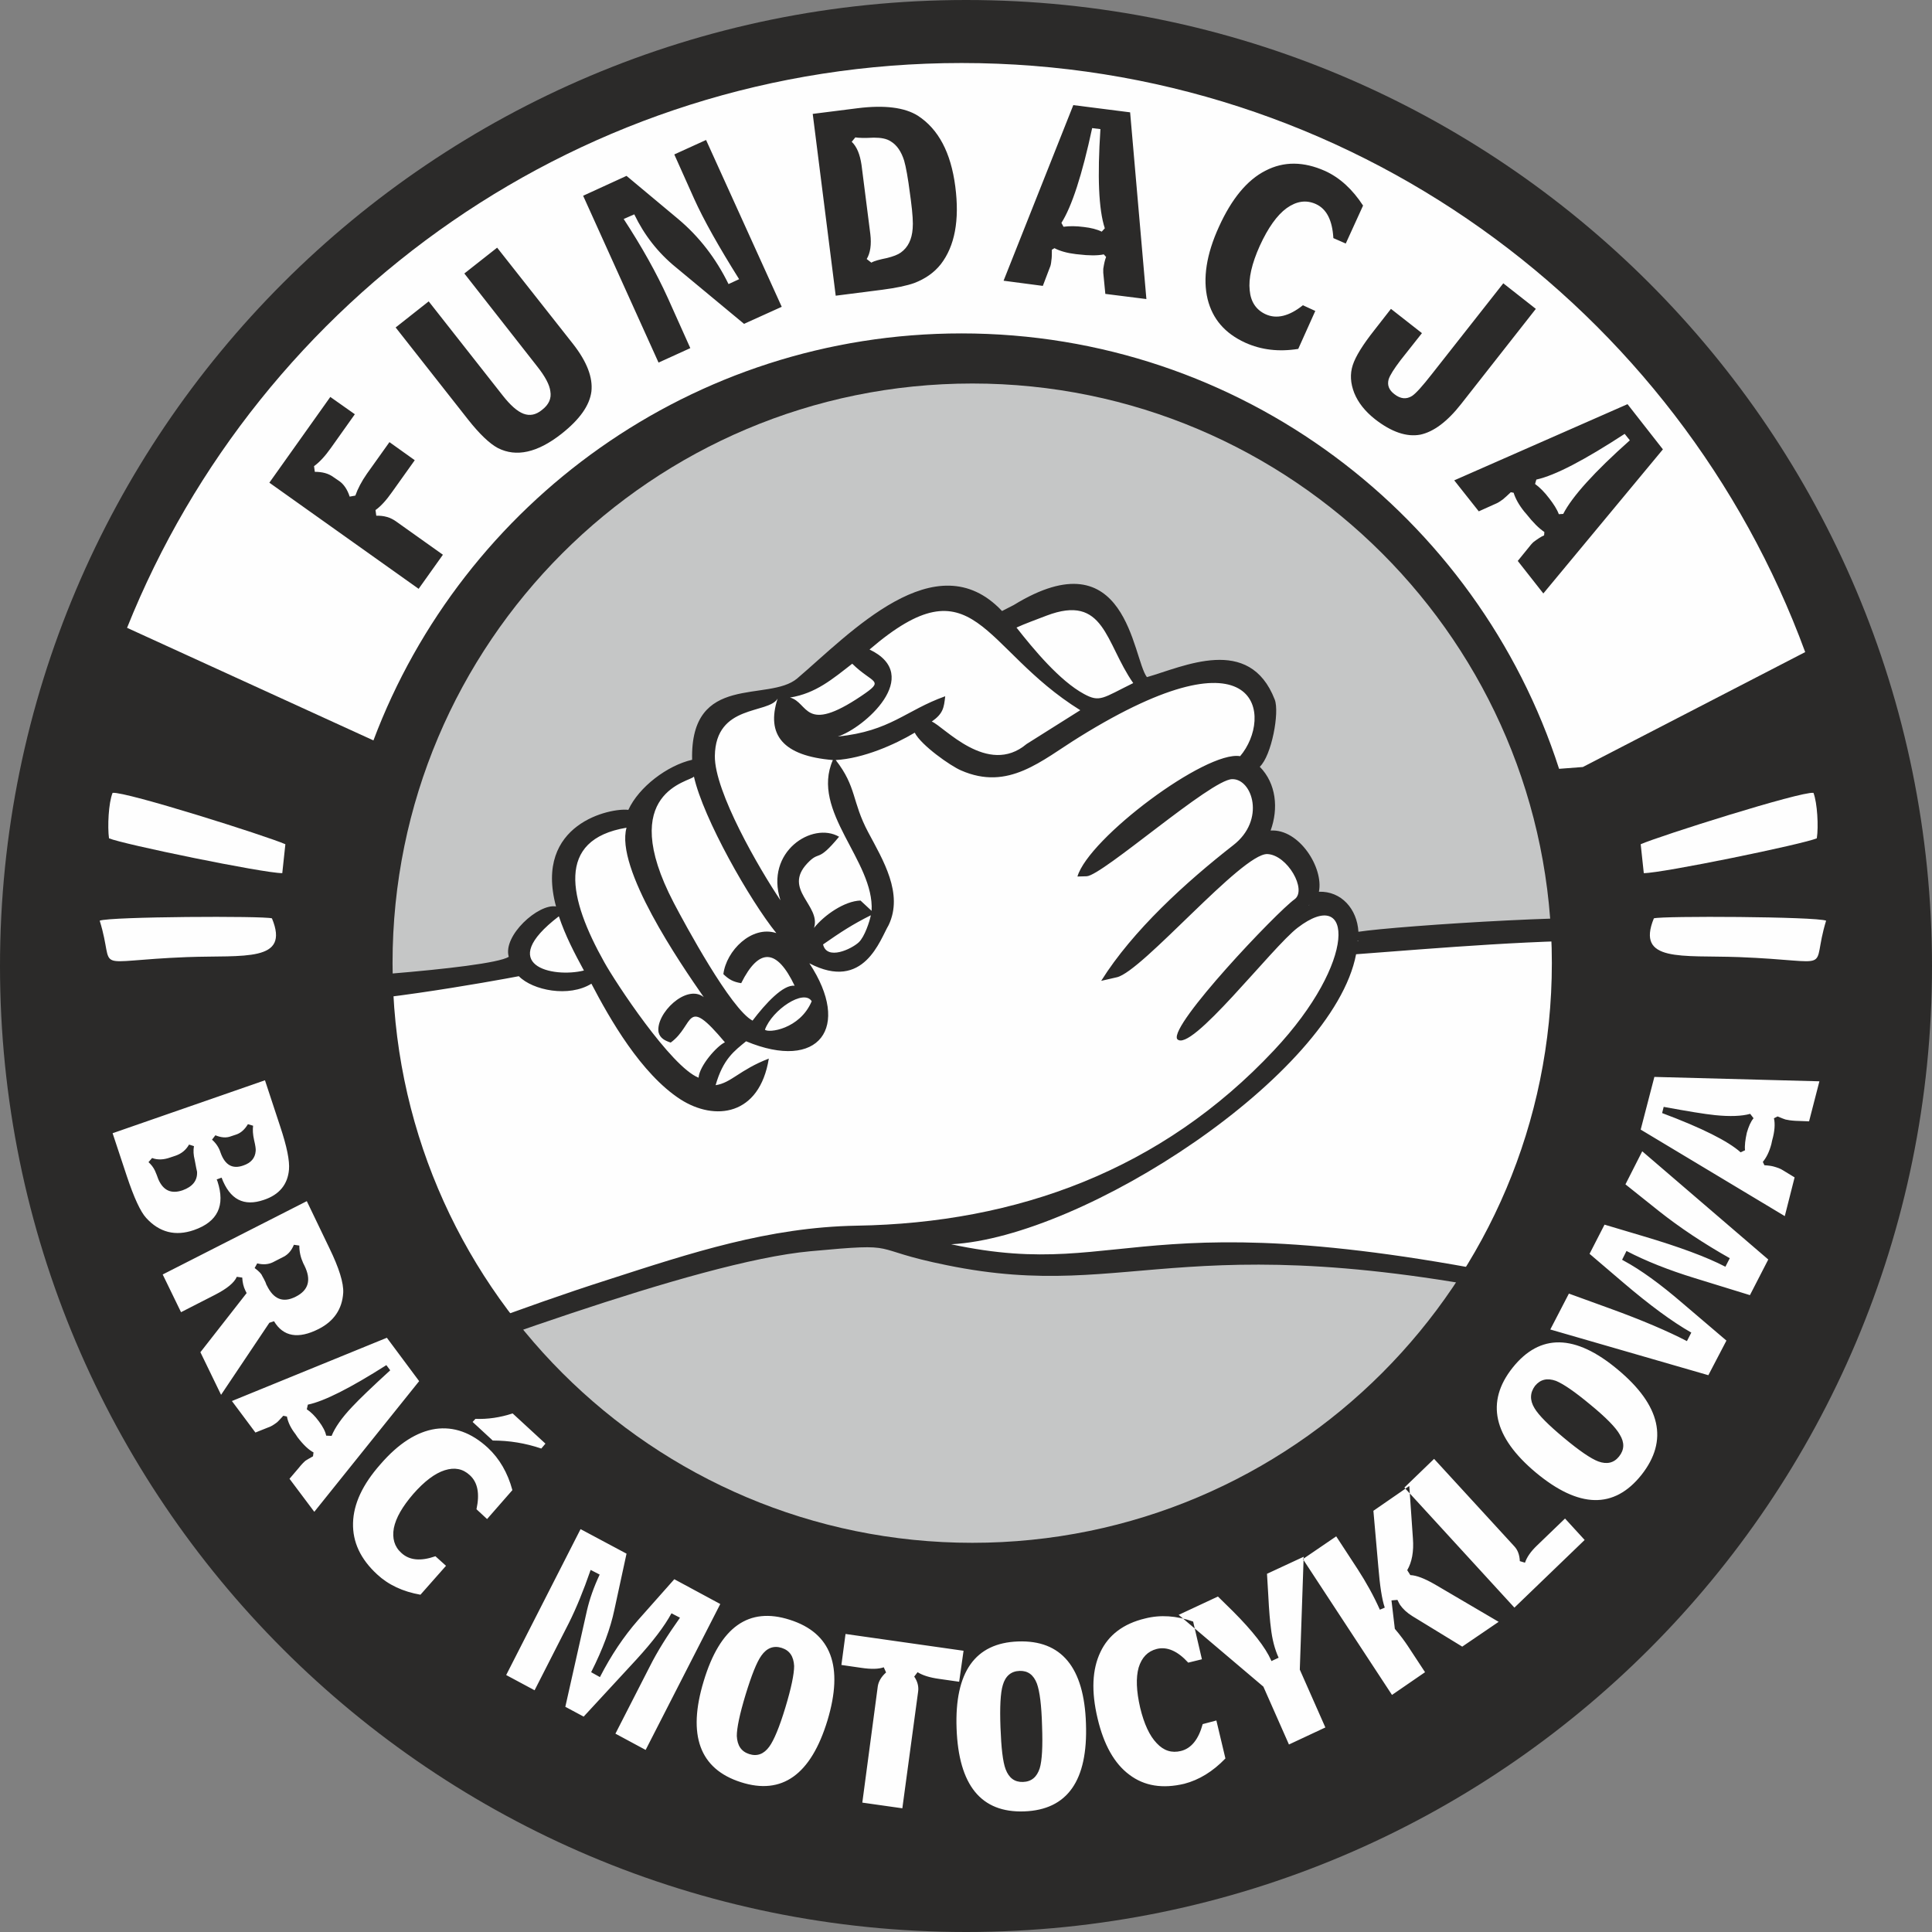<?xml version="1.0" encoding="UTF-8"?>
<!DOCTYPE svg PUBLIC "-//W3C//DTD SVG 1.1//EN" "http://www.w3.org/Graphics/SVG/1.1/DTD/svg11.dtd">
<!-- Creator: CorelDRAW SE (64-Bit) -->
<svg xmlns="http://www.w3.org/2000/svg" xml:space="preserve" width="260px" height="260px" version="1.1" style="shape-rendering:geometricPrecision; text-rendering:geometricPrecision; image-rendering:optimizeQuality; fill-rule:evenodd; clip-rule:evenodd"
viewBox="0 0 74.81 74.81"
 xmlns:xlink="http://www.w3.org/1999/xlink"
 xmlns:xodm="http://www.corel.com/coreldraw/odm/2003">
 <rect x="0" y="0" width="74.81" height="74.81" fill="#808080" stroke="none"/>
 <defs>
  <style type="text/css">
   <![CDATA[
    .fil6 {fill:#FEFEFE}
    .fil0 {fill:#C5C6C6}
    .fil5 {fill:#2B2A29}
    .fil1 {fill:#FEFEFE;fill-rule:nonzero}
    .fil2 {fill:#2B2A29;fill-rule:nonzero}
    .fil3 {fill:black;fill-rule:nonzero}
    .fil4 {fill:white;fill-rule:nonzero}
   ]]>
  </style>
 </defs>
 <g id="Warstwa_x0020_1">
  <g id="_3080658515200">
   <path class="fil0" d="M37.41 14.11c12.77,0 23.12,10.35 23.12,23.12 0,12.77 -10.35,23.12 -23.12,23.12 -12.77,0 -23.13,-10.35 -23.13,-23.12 0,-12.77 10.36,-23.12 23.13,-23.12z"/>
   <g>
    <path class="fil1" d="M62.07 50.54c0.26,0.07 0.54,0.14 0.79,0.18l0.79 -14.76c-0.68,-0.09 -2.2,-0.08 -3.9,-0.02 -2.87,0.11 -6.25,0.36 -7.12,0.5l-0.34 0.05 -0.02 -0.34c-0.02,-0.38 -0.16,-0.71 -0.39,-0.94 -0.21,-0.21 -0.49,-0.33 -0.82,-0.32l-0.4 0.01 0.08 -0.39c0.02,-0.08 0.03,-0.17 0.02,-0.27 -0.03,-0.34 -0.19,-0.74 -0.43,-1.06 -0.24,-0.32 -0.55,-0.57 -0.88,-0.64 -0.08,-0.02 -0.16,-0.02 -0.25,-0.02l-0.47 0.04 0.16 -0.46c0.14,-0.39 0.19,-0.81 0.12,-1.2 -0.06,-0.35 -0.21,-0.68 -0.47,-0.94l-0.22 -0.23 0.23 -0.22c0.17,-0.16 0.32,-0.59 0.42,-1.04 0.12,-0.51 0.16,-1.02 0.08,-1.22 -0.75,-1.93 -2.64,-1.31 -3.97,-0.87 -0.21,0.07 -0.41,0.14 -0.6,0.19l-0.21 0.06 -0.13 -0.17c-0.14,-0.19 -0.25,-0.52 -0.38,-0.93 -0.15,-0.48 -0.34,-1.09 -0.65,-1.59 -0.57,-0.92 -1.59,-1.5 -3.72,-0.19 -0.22,0.11 -0.45,0.23 -0.67,0.34l-0.16 -0.17c-2.07,-2.19 -4.84,0.28 -6.78,2 -0.25,0.22 -0.49,0.43 -0.73,0.64 -0.42,0.36 -1.03,0.45 -1.67,0.54 -1.1,0.16 -2.33,0.34 -2.29,2.36l0.01 0.26 -0.25 0.05c-0.44,0.11 -0.92,0.36 -1.34,0.69 -0.4,0.31 -0.73,0.69 -0.91,1.08l-0.09 0.21 -0.24 -0.03c-0.13,-0.02 -0.41,0 -0.74,0.09 -0.37,0.1 -0.8,0.29 -1.14,0.59l-0.01 0c-0.33,0.3 -0.6,0.71 -0.68,1.29 -0.06,0.38 -0.03,0.84 0.12,1.38l0.13 0.47 -0.49 -0.08c-0.05,-0.01 -0.12,0 -0.2,0.02 -0.25,0.07 -0.55,0.27 -0.8,0.53 -0.25,0.24 -0.44,0.53 -0.48,0.79l0 0c-0.02,0.08 -0.02,0.15 0,0.21l0.07 0.23 -0.2 0.13c-0.34,0.21 -1.68,0.4 -3.25,0.56 -2.12,0.21 -4.7,0.37 -5.71,0.4l2.18 15.42c0.7,-0.24 1.47,-0.52 2.31,-0.82 4.92,-1.78 12.2,-4.4 15.96,-4.75 2.52,-0.23 2.63,-0.19 3.45,0.06 0.37,0.12 0.9,0.29 1.92,0.49 2.9,0.6 4.95,0.42 7.32,0.21 3.66,-0.31 8.09,-0.7 17.55,1.48 0.14,0.03 0.3,0.07 0.47,0.11l0.02 0.01z"/>
    <path class="fil2" d="M63.18 36.42c-3.41,-0.07 -7.58,0.3 -10.67,0.53 -0.89,4.67 -10.53,10.96 -15.68,11.23 7.12,1.53 7.23,-2.21 25.5,2.03 0.58,0.14 1.16,-13.8 0.85,-13.79zm0.02 14.12c0.14,0.11 0.17,0.23 0.06,0.37l-0.09 0.13 -0.15 -0.02c-0.32,-0.05 -0.68,-0.14 -1.02,-0.23 -0.15,-0.04 -0.3,-0.08 -0.47,-0.11 -15.64,-3.59 -17.45,-0.17 -24.87,-1.69 -3.17,-0.64 -1.62,-0.88 -5.28,-0.54 -4.48,0.41 -14.08,4.12 -18.55,5.68l-2.28 -16.16c0.79,0.03 8.38,-0.44 9.15,-0.92 -0.24,-0.82 1.15,-2.07 1.83,-1.95 -0.87,-3.22 2.14,-3.83 2.8,-3.74 0.41,-0.89 1.51,-1.72 2.47,-1.94 -0.08,-3.4 2.96,-2.21 4.07,-3.15 2.02,-1.72 5.37,-5.33 7.93,-2.61l0.45 -0.23c4.4,-2.7 4.6,2.06 5.16,2.79 1.41,-0.4 3.97,-1.66 4.95,0.87 0.19,0.49 -0.12,2.17 -0.58,2.6 0.64,0.65 0.73,1.62 0.42,2.47 1.11,-0.07 2.06,1.45 1.87,2.37 0.87,-0.03 1.48,0.67 1.53,1.55 1.48,-0.23 10.1,-0.8 11.39,-0.42l-0.79 14.88zm-34.31 -10.22c-0.45,0.37 -0.89,0.68 -1.18,1.7 0.61,-0.09 0.92,-0.59 2.06,-1.03 -0.36,2.22 -2.09,2.43 -3.42,1.58 -1.53,-0.99 -2.74,-3.12 -3.45,-4.48 -0.87,0.54 -2.27,0.26 -2.81,-0.29 -0.83,0.16 -6.75,1.24 -8.5,1l1.95 14.41c3.31,-1.28 6.66,-2.59 10.01,-3.66 3.22,-1.04 6.21,-2.03 9.62,-2.09 6.23,-0.1 11.83,-2.17 16.16,-6.79 3.25,-3.46 3.08,-6.4 0.92,-4.75 -0.99,0.75 -4.17,4.91 -4.67,4.31 -0.29,-0.55 3.86,-4.92 4.55,-5.41 0.49,-0.36 -0.28,-1.72 -1.06,-1.75 -0.99,-0.02 -4.83,4.54 -5.82,4.77l-0.61 0.14c1.22,-1.95 3.29,-3.83 5.11,-5.25 1.27,-0.98 0.74,-2.58 -0.04,-2.56 -0.82,0.01 -5.02,3.73 -5.63,3.76l-0.36 0.01c0.44,-1.49 4.98,-4.89 6.3,-4.66 1.27,-1.49 0.84,-5.13 -6.23,-0.74 -1.47,0.91 -2.74,2.1 -4.58,1.29 -0.4,-0.17 -1.54,-0.97 -1.79,-1.46 -0.77,0.46 -1.99,1 -3.06,1.06 0.82,1.05 0.62,1.6 1.26,2.8 0.57,1.07 1.37,2.37 0.79,3.59 -0.33,0.55 -0.95,2.59 -3.07,1.48 1.64,2.48 0.38,4.2 -2.45,3.02zm2.54 -1.55c-0.3,-0.49 -1.53,0.33 -1.81,1.1 0.12,0.14 1.35,-0.01 1.81,-1.1zm-7.17 -6.72c-2.76,0.46 -2.24,2.75 -0.86,5.21 0.42,0.76 2.58,4.05 3.65,4.47 0.03,-0.46 0.71,-1.23 1.02,-1.37 -1.56,-1.86 -1.16,-0.67 -2.1,0.01 -0.21,-0.07 -0.41,-0.16 -0.47,-0.4 -0.12,-0.72 1.08,-1.89 1.75,-1.36 -0.92,-1.32 -3.43,-4.99 -2.99,-6.56zm8.74 -6.35c-0.76,0.59 -1.41,1.15 -2.41,1.31 0.73,0.19 0.53,1.44 2.76,-0.06 0.95,-0.64 0.45,-0.46 -0.35,-1.25zm-5.32 3.57c-0.02,1.38 1.73,4.39 2.54,5.59 -0.61,-1.88 1.24,-3.06 2.27,-2.46 -0.87,1.05 -0.73,0.5 -1.23,1.03 -0.96,1.02 0.54,1.63 0.26,2.5 0.4,-0.5 1.18,-1.04 1.8,-1.06l0.43 0.4c0.11,-1.94 -2.38,-3.85 -1.5,-5.84 -1.94,-0.16 -2.59,-0.98 -2.14,-2.38 -0.35,0.61 -2.4,0.2 -2.43,2.22zm8.92 -2.31c-0.05,0.45 -0.08,0.67 -0.52,0.98 0.46,0.18 2.16,2.14 3.67,0.87l2.08 -1.31c-3.85,-2.39 -4.07,-5.86 -8.16,-2.35 2.11,1.01 -0.22,3.05 -1.23,3.37 2.05,-0.21 2.62,-1.01 4.16,-1.56zm-13.99 10.62c-0.37,-0.68 -0.72,-1.35 -0.97,-2.1 -2.48,1.9 -0.24,2.4 0.97,2.1zm10.64 -1.09c0.23,-0.21 0.43,-0.83 0.47,-1.05 -0.72,0.36 -1.16,0.65 -1.85,1.13 0.15,0.63 1.1,0.18 1.38,-0.08zm-6.38 -6.42c-0.12,0.2 -3.04,0.56 -0.78,4.89 0.43,0.82 2.21,4.12 3.05,4.56 0.5,-0.66 1.19,-1.41 1.63,-1.35 -0.68,-1.43 -1.37,-1.5 -2.07,-0.1 -0.31,-0.05 -0.47,-0.14 -0.69,-0.35 0.11,-0.9 1.09,-1.9 2.05,-1.59 -1.02,-1.26 -2.83,-4.44 -3.19,-6.06zm4.84 6.02l0 0zm8.81 -12.25c-0.31,0.12 -0.86,0.32 -1.16,0.46 0.66,0.84 1.67,2.06 2.61,2.57 0.62,0.34 0.73,0.16 1.91,-0.42 -1.09,-1.56 -1.1,-3.47 -3.36,-2.61z"/>
    <line class="fil3" x1="64.83" y1="54.32" x2="64.83" y2= "54.32" />
    <path class="fil3" d="M41.06 62.13c0.02,0 0.03,0.01 0.04,0.02l0.01 0c-0.01,0 -0.07,-0.03 -0.05,-0.02z"/>
    <path class="fil4" d="M31.71 36.09c-0.01,0 -0.01,0.01 0,0l0 0z"/>
    <path class="fil4" d="M26.88 38.75l0.01 0c-0.02,0 -0.04,0.01 -0.01,0l0 0z"/>
    <polygon class="fil4" points="30.86,37.65 30.86,37.65 "/>
    <path class="fil4" d="M32.67 29.85c0.01,0.01 0.02,0.01 0.04,0.02l0 0c0,0 -0.06,-0.03 -0.04,-0.02z"/>
    <path class="fil4" d="M21.54 35.62c0,0 0.01,-0.01 0.02,-0.01l-0.01 0 -0.01 0.01z"/>
    <path class="fil4" d="M52.56 36.43l0.05 0c-0.02,-0.01 -0.04,-0.02 -0.05,0z"/>
    <path class="fil4" d="M45.92 39.66l-0.01 -0.01 -0.01 0c0.01,0 0.02,0.02 0.02,0.01z"/>
    <polygon class="fil4" points="50.7,35.04 50.69,35.04 50.67,35.06 "/>
   </g>
   <path class="fil5" d="M37.41 0c20.66,0 37.4,16.75 37.4,37.41 0,20.66 -16.74,37.4 -37.4,37.4 -20.66,0 -37.41,-16.74 -37.41,-37.4 0,-20.66 16.75,-37.41 37.41,-37.41zm0.24 14.85c12.39,0 22.44,10.05 22.44,22.44 0,12.4 -10.05,22.45 -22.44,22.45 -12.4,0 -22.45,-10.05 -22.45,-22.45 0,-12.39 10.05,-22.44 22.45,-22.44z"/>
   <path class="fil6" d="M37.23 2.44c15,0 27.78,9.5 32.67,22.81l-8.61 4.45 -0.92 0.07c-3.15,-9.78 -12.32,-16.86 -23.14,-16.86 -10.42,0 -19.31,6.56 -22.77,15.76l-9.54 -4.36c5.13,-12.81 17.66,-21.87 32.31,-21.87z"/>
   <path class="fil2" d="M13.74 16.04l-0.93 1.31c-0.22,0.31 -0.44,0.55 -0.65,0.7l0.03 0.22c0.29,0 0.53,0.06 0.73,0.21l0.22 0.15c0.17,0.12 0.31,0.32 0.4,0.6l0.22 -0.04c0.09,-0.26 0.24,-0.55 0.45,-0.85l0.87 -1.22 0.98 0.7 -0.87 1.22c-0.23,0.33 -0.45,0.57 -0.65,0.71l0.03 0.22c0.29,-0.01 0.55,0.06 0.78,0.23l1.8 1.28 -0.94 1.32 -5.78 -4.11 2.36 -3.32 0.95 0.67zm8.45 -2.72c0.54,0.69 0.77,1.3 0.71,1.84 -0.07,0.54 -0.45,1.08 -1.16,1.64 -0.93,0.73 -1.75,0.91 -2.46,0.55 -0.32,-0.17 -0.71,-0.54 -1.16,-1.11l-2.8 -3.56 1.28 -1.01 2.87 3.65c0.29,0.37 0.56,0.61 0.8,0.7 0.24,0.09 0.48,0.05 0.72,-0.15 0.26,-0.2 0.37,-0.44 0.32,-0.72 -0.03,-0.25 -0.2,-0.57 -0.5,-0.95l-2.83 -3.61 1.27 -1 2.94 3.73zm8.08 -1.44l-1.46 0.66 -2.64 -2.19c-0.7,-0.57 -1.23,-1.26 -1.61,-2.05l-0.41 0.18c0.7,1.07 1.27,2.09 1.71,3.06l0.87 1.94 -1.23 0.56 -2.92 -6.46 1.68 -0.77 2 1.67c0.81,0.68 1.46,1.52 1.95,2.52l0.41 -0.19c-0.79,-1.26 -1.37,-2.29 -1.74,-3.11l-0.77 -1.72 1.23 -0.56 2.93 6.46zm6.72 -4.66c0.17,1.31 -0.02,2.31 -0.56,3.01 -0.26,0.33 -0.61,0.57 -1.03,0.73 -0.28,0.1 -0.7,0.19 -1.24,0.26l-1.8 0.23 -0.89 -7.04 1.74 -0.22c1.04,-0.13 1.82,-0.03 2.33,0.29 0.8,0.52 1.28,1.43 1.45,2.74zm-1.72 0.53l-0.03 -0.22c-0.08,-0.63 -0.16,-1.07 -0.23,-1.31 -0.11,-0.35 -0.28,-0.6 -0.51,-0.74 -0.16,-0.11 -0.38,-0.15 -0.66,-0.15 -0.37,0.02 -0.61,0.01 -0.72,-0.01l-0.14 0.17c0.2,0.19 0.32,0.49 0.38,0.9l0.34 2.67c0.05,0.41 0,0.74 -0.14,0.97l0.18 0.14c0.12,-0.07 0.32,-0.12 0.61,-0.18 0.24,-0.06 0.42,-0.13 0.53,-0.21 0.28,-0.2 0.43,-0.51 0.46,-0.93 0.02,-0.21 0,-0.57 -0.07,-1.1zm9.12 3.83l-1.59 -0.2 -0.08 -0.82c0,-0.06 0,-0.1 0,-0.15 0.03,-0.19 0.06,-0.34 0.11,-0.46l-0.09 -0.1c-0.24,0.05 -0.57,0.05 -0.98,0l-0.1 -0.01c-0.34,-0.04 -0.62,-0.12 -0.83,-0.23l-0.1 0.06c0,0.17 0,0.31 -0.02,0.42 -0.01,0.12 -0.03,0.21 -0.06,0.27l-0.27 0.71 -1.52 -0.2 2.7 -6.8 2.2 0.28 0.63 7.23zm-1.61 -2.74c-0.24,-0.73 -0.29,-2.01 -0.17,-3.84l-0.32 -0.04c-0.39,1.82 -0.79,3.04 -1.19,3.67l0.08 0.15c0.23,-0.03 0.49,-0.03 0.79,0.01 0.27,0.03 0.51,0.09 0.69,0.18l0.12 -0.13zm7.49 4.67c-0.75,0.12 -1.43,0.04 -2.05,-0.24 -0.79,-0.36 -1.27,-0.92 -1.46,-1.69 -0.19,-0.79 -0.05,-1.73 0.44,-2.8 0.49,-1.08 1.09,-1.81 1.8,-2.17 0.71,-0.37 1.48,-0.36 2.31,0.01 0.57,0.26 1.06,0.71 1.47,1.34l-0.67 1.47 -0.48 -0.21c-0.04,-0.69 -0.26,-1.13 -0.68,-1.32 -0.38,-0.17 -0.75,-0.11 -1.13,0.16 -0.37,0.27 -0.72,0.76 -1.04,1.46 -0.31,0.69 -0.44,1.26 -0.39,1.72 0.04,0.45 0.25,0.76 0.62,0.93 0.42,0.19 0.9,0.08 1.44,-0.35l0.48 0.22 -0.66 1.47zm6.31 2.13c-0.54,0.69 -1.07,1.08 -1.58,1.19 -0.53,0.1 -1.12,-0.1 -1.76,-0.6 -0.38,-0.3 -0.65,-0.64 -0.8,-1.01 -0.15,-0.38 -0.17,-0.74 -0.06,-1.08 0.11,-0.34 0.39,-0.79 0.84,-1.36l0.64 -0.82 1.2 0.94 -0.83 1.05c-0.25,0.33 -0.41,0.58 -0.46,0.74 -0.06,0.22 0.01,0.41 0.22,0.57 0.24,0.19 0.47,0.21 0.69,0.07 0.15,-0.1 0.4,-0.38 0.76,-0.84l2.77 -3.52 1.26 0.99 -2.89 3.68zm3.18 7.34l-0.99 -1.26 0.52 -0.64c0.03,-0.04 0.07,-0.07 0.1,-0.1 0.15,-0.11 0.28,-0.2 0.4,-0.25l0.01 -0.13c-0.21,-0.14 -0.44,-0.37 -0.7,-0.7l-0.07 -0.08c-0.21,-0.26 -0.35,-0.51 -0.42,-0.74l-0.11 -0.02c-0.12,0.12 -0.23,0.21 -0.31,0.28 -0.1,0.07 -0.17,0.12 -0.24,0.15l-0.69 0.31 -0.95 -1.2 6.71 -2.95 1.37 1.75 -4.63 5.58zm0.77 -3.08c0.35,-0.68 1.21,-1.63 2.58,-2.85l-0.2 -0.25c-1.55,1.01 -2.69,1.61 -3.42,1.77l-0.05 0.17c0.18,0.13 0.37,0.32 0.55,0.56 0.17,0.22 0.3,0.42 0.37,0.61l0.17 -0.01z"/>
   <g>
    <path class="fil6" d="M7.51 47.63c-0.72,0.25 -1.34,0.09 -1.85,-0.47 -0.22,-0.24 -0.47,-0.78 -0.75,-1.62l-0.55 -1.66 5.9 -2.05 0.59 1.79c0.26,0.78 0.37,1.33 0.34,1.67 -0.05,0.57 -0.37,0.97 -0.97,1.17 -0.78,0.27 -1.32,-0.01 -1.64,-0.86l-0.19 0.07 0.03 0.07c0.31,0.94 0.01,1.57 -0.91,1.89zm1.91 -2.5c0.3,-0.1 0.46,-0.29 0.48,-0.56 0.01,-0.07 -0.01,-0.21 -0.06,-0.42 -0.05,-0.22 -0.06,-0.4 -0.04,-0.56l-0.2 -0.06c-0.12,0.2 -0.27,0.34 -0.45,0.4l-0.21 0.07c-0.18,0.07 -0.38,0.05 -0.6,-0.04l-0.13 0.17c0.16,0.14 0.27,0.31 0.33,0.5 0.17,0.48 0.46,0.65 0.88,0.5zm-2.35 0.96c0.39,-0.14 0.58,-0.38 0.56,-0.72 -0.01,-0.03 -0.04,-0.18 -0.09,-0.45 -0.05,-0.2 -0.06,-0.37 -0.03,-0.54l-0.19 -0.06c-0.12,0.21 -0.29,0.35 -0.52,0.43l-0.21 0.07c-0.25,0.09 -0.49,0.1 -0.7,0.02l-0.14 0.16c0.1,0.09 0.19,0.2 0.25,0.33 0.05,0.11 0.09,0.22 0.13,0.33 0.19,0.44 0.5,0.58 0.94,0.43zm1.49 7.92l-0.8 -1.65 1.79 -2.29 -0.05 -0.1c-0.07,-0.14 -0.11,-0.31 -0.12,-0.5l-0.21 -0.03c-0.1,0.23 -0.38,0.46 -0.85,0.7l-1.31 0.67 -0.71 -1.46 5.58 -2.84 0.87 1.81c0.38,0.78 0.56,1.36 0.54,1.74 -0.04,0.63 -0.36,1.1 -0.95,1.4 -0.79,0.4 -1.37,0.3 -1.73,-0.3l-0.18 0.06 -1.87 2.79zm2.89 -3.8c0.5,-0.25 0.61,-0.65 0.34,-1.2l-0.05 -0.1c-0.1,-0.22 -0.15,-0.44 -0.15,-0.68l-0.21 -0.03c-0.09,0.22 -0.22,0.37 -0.39,0.46l-0.43 0.22c-0.17,0.08 -0.37,0.1 -0.6,0.04l-0.1 0.18c0.16,0.12 0.26,0.22 0.29,0.3 0.05,0.08 0.09,0.17 0.13,0.25 0.03,0.09 0.05,0.13 0.05,0.12 0.26,0.54 0.63,0.69 1.12,0.44zm0.72 8.33l-0.96 -1.28 0.35 -0.41c0.11,-0.14 0.2,-0.23 0.27,-0.29 0.03,-0.02 0.13,-0.08 0.29,-0.17l0.02 -0.15c-0.19,-0.1 -0.4,-0.3 -0.62,-0.59l-0.08 -0.12c-0.18,-0.23 -0.29,-0.46 -0.33,-0.68l-0.14 -0.03c-0.12,0.13 -0.2,0.22 -0.25,0.26 -0.12,0.09 -0.23,0.16 -0.33,0.19l-0.5 0.2 -0.91 -1.22 6 -2.45 1.25 1.68 -4.06 5.06zm0.67 -2.94c0.13,-0.32 0.39,-0.7 0.8,-1.13 0.28,-0.3 0.77,-0.77 1.47,-1.41l-0.15 -0.2c-1.4,0.89 -2.41,1.4 -3.04,1.53l-0.04 0.18c0.15,0.1 0.31,0.25 0.47,0.47 0.15,0.2 0.25,0.39 0.28,0.55l0.21 0.01zm8.12 0.49c-0.62,-0.21 -1.24,-0.31 -1.88,-0.31l-0.78 -0.72 0.11 -0.12c0.47,0.02 0.95,-0.05 1.44,-0.21l1.27 1.17 -0.16 0.19zm-4.68 5.66c-0.68,-0.12 -1.24,-0.38 -1.68,-0.79 -0.64,-0.59 -0.95,-1.25 -0.93,-1.99 0.02,-0.74 0.37,-1.49 1.06,-2.27 0.7,-0.81 1.41,-1.26 2.13,-1.37 0.71,-0.1 1.39,0.14 2.03,0.73 0.45,0.42 0.77,0.97 0.95,1.64l-0.98 1.12 -0.41 -0.38c0.13,-0.6 0.05,-1.04 -0.26,-1.32 -0.27,-0.25 -0.59,-0.31 -0.97,-0.19 -0.38,0.12 -0.79,0.43 -1.22,0.92 -0.42,0.49 -0.67,0.92 -0.75,1.32 -0.07,0.39 0.02,0.72 0.29,0.96 0.31,0.29 0.75,0.33 1.32,0.13l0.41 0.37 -0.99 1.12zm8.72 6.01l-1.17 -0.63 1.33 -2.6c0.29,-0.58 0.68,-1.2 1.17,-1.89l-0.33 -0.17c-0.27,0.5 -0.72,1.09 -1.35,1.78l-2.05 2.22 -0.71 -0.38 0.84 -3.74c0.1,-0.43 0.26,-0.89 0.49,-1.38l-0.35 -0.18c-0.28,0.81 -0.56,1.49 -0.84,2.05l-1.33 2.61 -1.1 -0.59 2.88 -5.65 1.78 0.95 -0.47 2.17c-0.15,0.72 -0.45,1.53 -0.9,2.42l0.34 0.19c0.43,-0.84 0.92,-1.57 1.47,-2.2l1.41 -1.59 1.78 0.96 -2.89 5.65zm7.04 -1.14c-0.64,2.1 -1.76,2.9 -3.35,2.39 -1.6,-0.51 -2.08,-1.82 -1.44,-3.92 0.63,-2.09 1.74,-2.88 3.33,-2.37 1.61,0.51 2.09,1.81 1.46,3.9zm-1.63 -0.5c0.23,-0.76 0.34,-1.3 0.34,-1.61 -0.02,-0.37 -0.17,-0.6 -0.48,-0.7 -0.31,-0.1 -0.58,0 -0.79,0.3 -0.18,0.25 -0.38,0.76 -0.61,1.51 -0.23,0.76 -0.34,1.29 -0.34,1.6 0.02,0.37 0.17,0.6 0.48,0.7 0.31,0.1 0.57,0 0.78,-0.29 0.18,-0.25 0.39,-0.75 0.62,-1.51zm6.73 -1l-0.77 -0.11c-0.37,-0.05 -0.65,-0.14 -0.84,-0.26l-0.13 0.17c0.13,0.19 0.18,0.39 0.15,0.59l-0.61 4.51 -1.55 -0.22 0.6 -4.51c0.03,-0.18 0.13,-0.36 0.32,-0.53l-0.09 -0.2c-0.19,0.07 -0.48,0.08 -0.88,0.02l-0.76 -0.11 0.16 -1.2 4.57 0.65 -0.17 1.2zm4.91 1.62c0.08,2.21 -0.72,3.34 -2.39,3.4 -1.67,0.06 -2.54,-1.01 -2.62,-3.21 -0.08,-2.19 0.72,-3.31 2.38,-3.37 1.68,-0.06 2.56,1 2.63,3.18zm-1.7 0.09c-0.02,-0.79 -0.09,-1.34 -0.2,-1.64 -0.13,-0.34 -0.35,-0.5 -0.67,-0.49 -0.33,0.01 -0.55,0.2 -0.65,0.55 -0.09,0.3 -0.12,0.84 -0.09,1.64 0.03,0.79 0.09,1.33 0.2,1.62 0.13,0.34 0.35,0.5 0.67,0.49 0.33,-0.01 0.54,-0.19 0.65,-0.53 0.09,-0.3 0.12,-0.85 0.09,-1.64zm7.1 1.26c-0.49,0.51 -1.02,0.83 -1.59,0.98 -0.84,0.2 -1.55,0.09 -2.13,-0.35 -0.58,-0.43 -0.99,-1.16 -1.23,-2.18 -0.25,-1.05 -0.21,-1.9 0.11,-2.57 0.31,-0.66 0.89,-1.1 1.73,-1.3 0.59,-0.15 1.21,-0.11 1.86,0.12l0.34 1.46 -0.53 0.13c-0.41,-0.45 -0.82,-0.63 -1.22,-0.53 -0.35,0.09 -0.58,0.33 -0.7,0.72 -0.11,0.39 -0.09,0.91 0.06,1.56 0.15,0.62 0.36,1.08 0.64,1.37 0.27,0.29 0.58,0.39 0.94,0.3 0.4,-0.1 0.68,-0.45 0.84,-1.04l0.53 -0.14 0.35 1.47zm3.03 -7.81l-0.15 4.37 0.99 2.24 -1.41 0.66 -0.99 -2.24 -3.28 -2.78 1.52 -0.71 0.58 0.57c0.76,0.76 1.26,1.4 1.48,1.9l0.01 0.03 0.28 -0.13c-0.15,-0.33 -0.25,-0.71 -0.3,-1.16 -0.03,-0.22 -0.07,-0.64 -0.1,-1.25l-0.05 -0.84 1.42 -0.66zm7.55 2.52l-1.41 0.96 -1.93 -1.18c-0.21,-0.13 -0.37,-0.28 -0.48,-0.44 -0.02,-0.04 -0.06,-0.1 -0.1,-0.19l-0.23 0.02 0.13 1.1c0.22,0.26 0.38,0.48 0.5,0.66l0.67 1.02 -1.28 0.88 -3.45 -5.26 1.29 -0.88 0.83 1.27c0.33,0.51 0.62,1.03 0.86,1.57l0.19 -0.08c-0.11,-0.32 -0.19,-0.85 -0.25,-1.59l-0.19 -2.16 1.39 -0.96 0.14 2.03c0.04,0.51 -0.04,0.92 -0.22,1.23l0.12 0.19c0.24,0.01 0.55,0.13 0.95,0.36l2.47 1.45zm3.33 -3.17l-2.72 2.62 -4.26 -4.65 1.15 -1.11 3.11 3.39c0.13,0.14 0.2,0.33 0.21,0.57l0.2 0.06c0.07,-0.21 0.22,-0.43 0.46,-0.66l1.09 -1.05 0.76 0.83zm1.28 -6.6c1.67,1.39 1.97,2.75 0.92,4.08 -1.06,1.33 -2.42,1.3 -4.09,-0.09 -1.65,-1.38 -1.95,-2.74 -0.9,-4.06 1.06,-1.33 2.42,-1.31 4.07,0.07zm-1.06 1.36c-0.6,-0.5 -1.04,-0.8 -1.33,-0.92 -0.34,-0.12 -0.6,-0.06 -0.81,0.19 -0.2,0.27 -0.21,0.56 -0.02,0.87 0.16,0.27 0.54,0.65 1.14,1.15 0.6,0.5 1.04,0.8 1.33,0.91 0.33,0.12 0.6,0.06 0.8,-0.19 0.21,-0.26 0.22,-0.54 0.03,-0.85 -0.15,-0.27 -0.53,-0.66 -1.14,-1.16zm2.01 -9.81l4.88 4.19 -0.71 1.38 -2.14 -0.66c-1.01,-0.31 -1.89,-0.66 -2.64,-1.05l-0.17 0.34 0.07 0.04c0.65,0.35 1.41,0.9 2.28,1.65l1.69 1.44 -0.7 1.34 -6.12 -1.77 0.72 -1.39 1.57 0.57c1.27,0.46 2.27,0.89 3,1.27l0.17 -0.33c-0.74,-0.42 -1.62,-1.07 -2.64,-1.94l-1.3 -1.11 0.58 -1.13 1.51 0.45c1.38,0.41 2.44,0.8 3.17,1.18l0.17 -0.33c-1.01,-0.57 -1.93,-1.18 -2.75,-1.83l-1.29 -1.03 0.65 -1.28zm6.86 -2.71l-0.4 1.55 -0.53 -0.02c-0.17,-0.01 -0.3,-0.03 -0.38,-0.05 -0.04,-0.01 -0.14,-0.05 -0.31,-0.12l-0.14 0.07c0.05,0.22 0.03,0.51 -0.07,0.86l-0.03 0.14c-0.08,0.3 -0.19,0.52 -0.33,0.69l0.06 0.13c0.17,0.01 0.29,0.03 0.36,0.05 0.14,0.04 0.26,0.08 0.35,0.14l0.46 0.28 -0.38 1.5 -5.58 -3.35 0.53 -2.04 6.39 0.17zm-2.68 1.26c-0.32,0.09 -0.78,0.11 -1.36,0.05 -0.4,-0.04 -1.06,-0.15 -1.99,-0.32l-0.06 0.24c1.55,0.58 2.56,1.09 3.04,1.52l0.17 -0.08c-0.02,-0.18 0.01,-0.41 0.07,-0.68 0.07,-0.24 0.15,-0.43 0.26,-0.56l-0.13 -0.17z"/>
    <path class="fil6" d="M64.04 35.56c-0.7,1.71 1.08,1.42 3.29,1.5 3.86,0.15 2.75,0.64 3.38,-1.41 -0.39,-0.16 -6.36,-0.19 -6.67,-0.09zm6.31 -3.1c0.07,-0.45 0.02,-1.37 -0.13,-1.76 -0.5,-0.06 -5.96,1.67 -6.69,1.99l0.12 1.12c0.72,0 6.21,-1.13 6.7,-1.35zm-59.82 3.1c0.71,1.71 -1.08,1.42 -3.28,1.5 -3.87,0.15 -2.75,0.64 -3.39,-1.41 0.39,-0.16 6.37,-0.19 6.67,-0.09zm-6.31 -3.1c-0.06,-0.45 -0.02,-1.37 0.14,-1.76 0.5,-0.06 5.96,1.67 6.69,1.99l-0.12 1.12c-0.73,0 -6.22,-1.13 -6.71,-1.35z"/>
   </g>
  </g>
 </g>
</svg>
